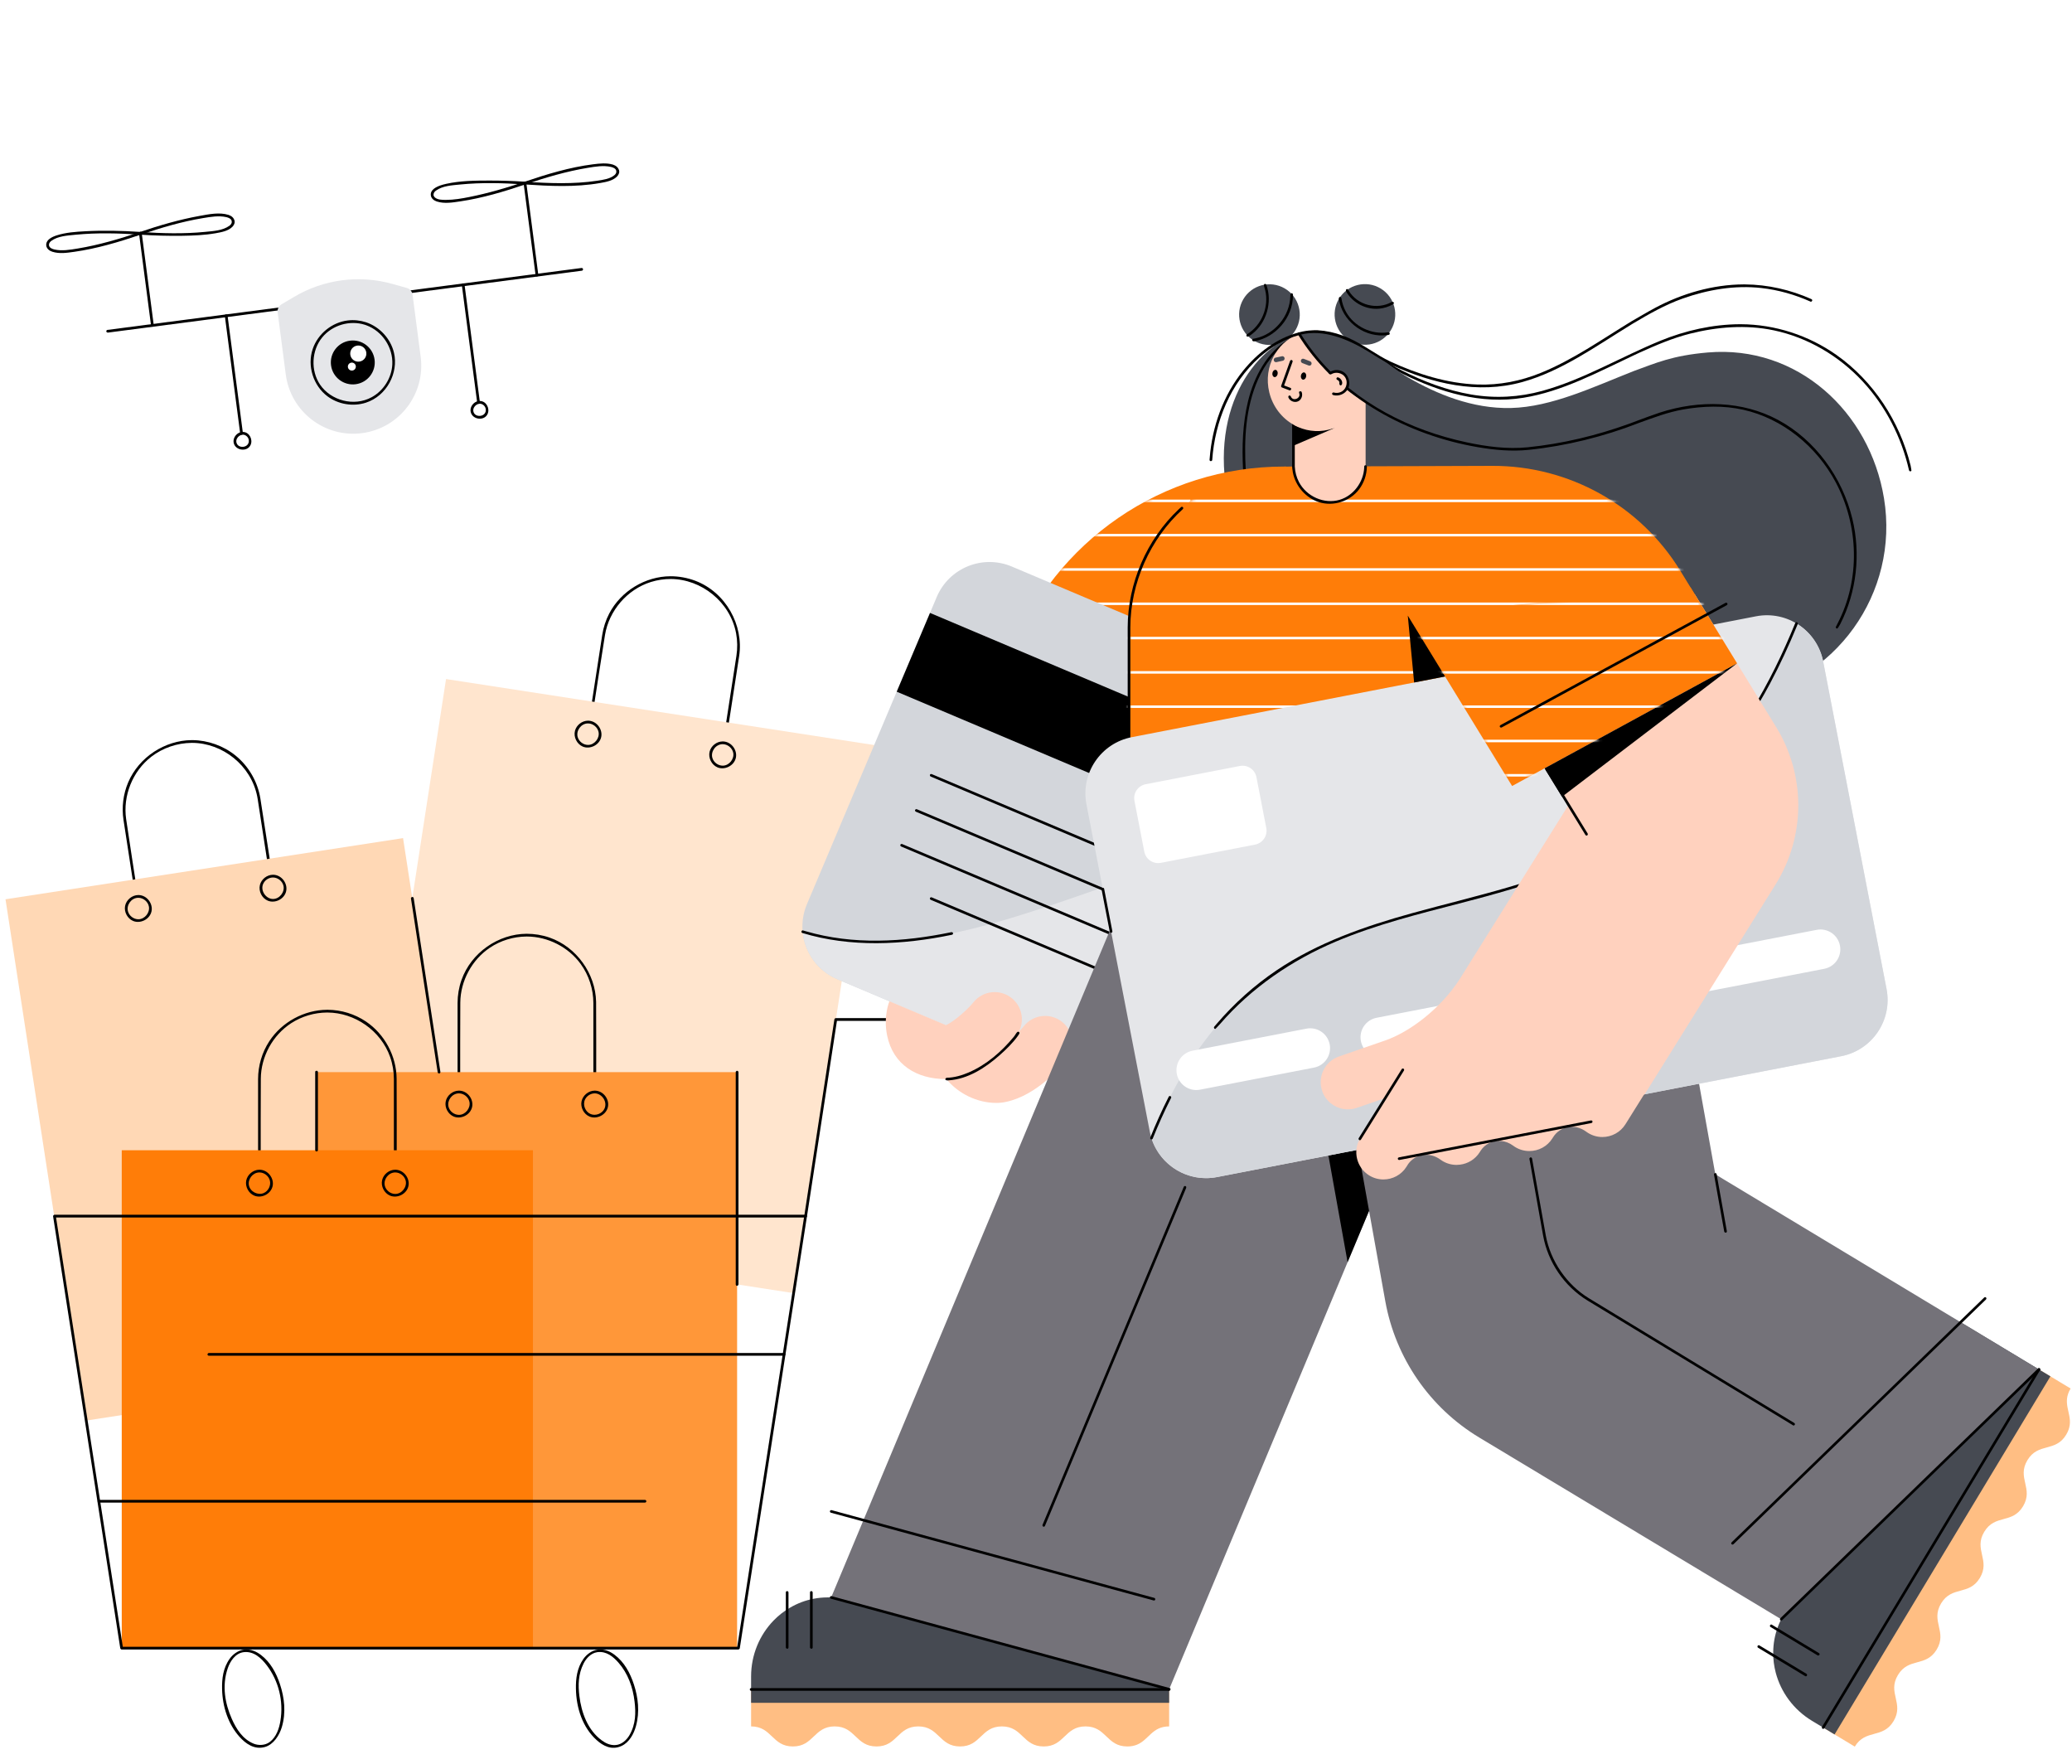 <svg width="612" height="521" viewBox="0 0 612 521" fill="none" xmlns="http://www.w3.org/2000/svg" xmlns:xlink="http://www.w3.org/1999/xlink">
<path fill-rule="evenodd" clip-rule="evenodd" d="M198.036 170.175C190.617 170.198 183.395 174.546 179.938 181.199C178.911 183.176 178.218 185.322 177.876 187.521L170.511 235.302L170.585 235.603L170.849 235.763L210.493 241.873C210.493 241.873 210.762 242.061 210.954 241.535C213.412 225.587 215.893 209.642 218.329 193.69C219.677 184.646 214.416 174.928 205.346 171.5C203.014 170.619 200.485 170.173 198.036 170.175ZM198.16 170.984C207.15 171.035 215.668 177.729 217.416 187.009C217.827 189.188 217.855 191.437 217.52 193.632L210.216 241.013L171.372 235.026C173.813 219.19 176.176 203.342 178.695 187.519C179.862 180.357 185.244 174.056 192.262 171.868C194.169 171.274 196.169 170.977 198.16 170.984Z" fill="black"/>
<path fill-rule="evenodd" clip-rule="evenodd" d="M56.641 218.57C48.729 218.615 41.032 223.587 37.864 231.037C36.388 234.51 35.907 238.404 36.478 242.144L43.827 289.928L43.987 290.192L44.288 290.266L83.933 284.168C83.933 284.168 84.247 284.265 84.272 283.707C81.816 267.736 79.423 251.755 76.902 235.794C76.106 230.87 73.455 226.274 69.579 223.134C65.999 220.235 61.404 218.603 56.833 218.57C56.77 218.57 56.705 218.57 56.641 218.57ZM56.767 219.379C65.744 219.413 74.138 226.015 75.969 235.174C76.027 235.464 76.078 235.755 76.124 236.047L83.411 283.43L44.565 289.405C42.129 273.568 39.62 257.743 37.259 241.896C36.262 235.04 39.117 227.769 44.722 223.45C48.091 220.853 52.349 219.419 56.583 219.38C56.644 219.379 56.706 219.379 56.767 219.379Z" fill="black"/>
<rect x="131.747" y="200.532" width="129.116" height="163.59" transform="rotate(8.763 131.747 200.532)" fill="#FFE5CE"/>
<path fill-rule="evenodd" clip-rule="evenodd" d="M246.714 300.696C246.501 300.821 246.486 300.924 246.455 301.014L237.547 359.116C237.554 359.273 237.554 359.275 237.621 359.417L237.737 359.524C237.884 359.577 237.887 359.577 238.043 359.571L238.293 359.387L238.346 359.239L247.201 301.48H272.183L272.469 301.362L272.587 301.075L272.469 300.789L272.183 300.671H246.855C246.808 300.679 246.761 300.688 246.714 300.696Z" fill="black"/>
<mask id="mask0" mask-type="alpha" maskUnits="userSpaceOnUse" x="111" y="258" width="86" height="119">
<rect width="85.267" height="118.451" transform="matrix(-1 0 0 1 196.829 258.487)" fill="white"/>
</mask>
<g mask="url(#mask0)">
<rect width="85.267" height="118.451" transform="matrix(-1 0 0 1 196.829 258.487)" fill="url(#pattern0)"/>
<mask id="mask1" mask-type="alpha" maskUnits="userSpaceOnUse" x="111" y="258" width="86" height="119">
<rect width="85.267" height="118.451" transform="matrix(-1 0 0 1 196.829 258.487)" fill="url(#pattern1)"/>
</mask>
<g mask="url(#mask1)">
<rect width="85.267" height="118.451" transform="matrix(-1 0 0 1 196.829 258.487)" fill="black"/>
</g>
</g>
<path fill-rule="evenodd" clip-rule="evenodd" d="M176.586 487.145C174.942 487.357 173.34 488.474 172.347 489.866C170.416 492.574 170.057 495.764 170.107 498.677C170.207 504.517 172.13 510.175 176.225 513.87C178.063 515.529 180.623 516.976 183.585 515.603C185.873 514.542 187.199 512.06 187.825 509.806C189.013 505.53 188.476 501.278 187.242 497.473C186.129 494.048 184.368 490.794 181.495 488.664C180.205 487.707 178.635 486.961 176.758 487.125C176.701 487.131 176.643 487.138 176.586 487.145ZM176.54 487.895C179.113 487.607 181.088 489.191 182.681 491.006C185.449 494.16 186.942 498.256 187.437 502.548C187.802 505.714 187.835 509.139 185.913 512.435C185.084 513.859 183.632 515.194 181.86 515.34C180.227 515.475 178.865 514.781 177.749 513.965C173.617 510.947 171.714 505.789 171.115 500.759C170.749 497.696 170.775 494.414 172.368 491.264C173.159 489.7 174.549 488.194 176.401 487.913C176.447 487.906 176.494 487.9 176.54 487.895Z" fill="black"/>
<path fill-rule="evenodd" clip-rule="evenodd" d="M72.071 487.146C70.446 487.355 68.859 488.449 67.87 489.815C65.873 492.572 65.531 495.809 65.594 498.763C65.707 504.109 67.449 509.22 70.714 512.869C72.541 514.912 75.115 516.804 78.255 515.91C80.808 515.184 82.54 512.44 83.252 510.02C84.533 505.665 83.993 501.324 82.7 497.388C81.599 494.039 79.866 490.857 77.087 488.744C75.755 487.73 74.058 486.946 72.187 487.132C72.149 487.136 72.11 487.14 72.071 487.146ZM72.024 487.902C74.995 487.57 77.21 489.692 78.847 491.852C82.241 496.331 83.8 502.288 82.826 508.192C82.455 510.439 81.643 512.929 79.714 514.409C78.308 515.487 76.345 515.505 74.941 514.936C71.684 513.616 69.795 510.599 68.464 507.597C66.474 503.106 65.505 497.843 67.258 492.698C67.977 490.59 69.477 488.256 71.931 487.914C71.962 487.91 71.993 487.905 72.024 487.902Z" fill="black"/>
<rect x="142.733" y="401.476" width="118.806" height="155.778" transform="rotate(171.256 142.733 401.476)" fill="#FFD8B5"/>
<path fill-rule="evenodd" clip-rule="evenodd" d="M155.544 275.757C147.209 275.798 139.166 281.306 136.307 289.418C135.54 291.594 135.155 293.898 135.15 296.217V344.562L135.268 344.848C135.399 344.935 135.401 344.936 135.554 344.966H175.666L175.952 344.848L176.07 344.562C176.07 328.403 176.149 312.244 176.07 296.086C176.07 295.998 176.068 295.909 176.066 295.821C175.896 287.588 170.322 279.646 162.291 276.873C160.127 276.126 157.826 275.753 155.544 275.757ZM155.674 276.566C161.827 276.596 167.867 279.667 171.498 284.65C173.923 287.976 175.257 292.068 175.262 296.218V344.158H135.959C135.959 328.135 135.881 312.113 135.959 296.091C136.005 289.694 139.377 283.441 144.672 279.889C147.844 277.761 151.624 276.597 155.483 276.567C155.546 276.566 155.61 276.566 155.674 276.566Z" fill="black"/>
<path fill-rule="evenodd" clip-rule="evenodd" d="M93.505 316.619V486.714H217.651H217.716V316.619H93.505Z" fill="#FF9739"/>
<mask id="mask2" mask-type="alpha" maskUnits="userSpaceOnUse" x="96" y="408" width="122" height="79">
<rect width="121.358" height="78.425" transform="matrix(-1 0 0 1 217.782 408.325)" fill="white"/>
</mask>
<g mask="url(#mask2)">
<rect width="121.358" height="78.425" transform="matrix(-1 0 0 1 217.782 408.325)" fill="url(#pattern2)"/>
<mask id="mask3" mask-type="alpha" maskUnits="userSpaceOnUse" x="96" y="408" width="122" height="79">
<rect width="121.358" height="78.425" transform="matrix(-1 0 0 1 217.782 408.325)" fill="url(#pattern3)"/>
</mask>
<g mask="url(#mask3)">
<rect width="121.358" height="78.425" transform="matrix(-1 0 0 1 217.782 408.325)" fill="black"/>
</g>
</g>
<path fill-rule="evenodd" clip-rule="evenodd" d="M96.622 298.203C89.874 298.236 83.257 301.814 79.552 307.48C77.394 310.78 76.233 314.698 76.228 318.663V367.008L76.346 367.294C76.477 367.381 76.479 367.381 76.632 367.412H116.744C116.898 367.381 116.899 367.381 117.03 367.294L117.148 367.008C117.148 350.849 117.227 334.69 117.148 318.531C117.099 311.885 113.611 305.376 108.077 301.663C104.77 299.444 100.829 298.235 96.821 298.204C96.754 298.203 96.688 298.203 96.622 298.203ZM96.752 299.012C104.785 299.051 112.487 304.355 115.229 312.133C115.967 314.227 116.334 316.449 116.34 318.664V366.604H77.037C77.037 350.581 76.959 334.559 77.037 318.536C77.084 312.045 80.534 305.695 86.046 302.139C89.158 300.132 92.843 299.041 96.561 299.012C96.624 299.012 96.688 299.012 96.752 299.012Z" fill="black"/>
<rect x="35.961" y="339.685" width="121.451" height="147.029" fill="#FF7D08"/>
<path fill-rule="evenodd" clip-rule="evenodd" d="M15.914 358.773L15.694 359.029L15.683 359.202L35.527 486.78C35.59 486.961 35.716 487.084 35.927 487.122H218.102C218.29 487.088 218.432 486.982 218.502 486.78L238.346 359.202L238.254 358.877L237.947 358.736H16.083C16.026 358.748 15.97 358.761 15.914 358.773ZM237.474 359.544L217.756 486.313H36.273L16.555 359.544C90.195 359.544 163.834 359.544 237.474 359.544Z" fill="black"/>
<path fill-rule="evenodd" clip-rule="evenodd" d="M61.534 399.59L61.315 399.809C61.285 399.963 61.285 399.964 61.315 400.118L61.403 400.25C61.534 400.336 61.535 400.337 61.689 400.368H231.597C231.75 400.337 231.752 400.336 231.883 400.25L231.97 400.118C232.001 399.964 232.001 399.963 231.97 399.809L231.883 399.677C231.752 399.591 231.75 399.59 231.597 399.559H61.689C61.637 399.57 61.585 399.579 61.534 399.59Z" fill="black"/>
<path fill-rule="evenodd" clip-rule="evenodd" d="M29.071 442.967L28.852 443.186V443.495L29.071 443.714L29.226 443.745H190.5C190.653 443.714 190.655 443.713 190.786 443.627L190.873 443.495C190.904 443.341 190.904 443.34 190.873 443.186L190.786 443.054C190.655 442.968 190.653 442.967 190.5 442.936H29.226C29.174 442.947 29.122 442.956 29.071 442.967Z" fill="black"/>
<path fill-rule="evenodd" clip-rule="evenodd" d="M121.576 264.938L121.393 265.188L121.386 265.346L129.281 316.68C129.335 316.828 129.336 316.829 129.441 316.945L129.742 317.019L129.89 316.965C130.006 316.859 130.007 316.857 130.074 316.715L130.08 316.557L122.186 265.223L122.132 265.075C122.026 264.959 122.024 264.958 121.882 264.891C121.882 264.891 121.741 264.879 121.576 264.938Z" fill="black"/>
<path fill-rule="evenodd" clip-rule="evenodd" d="M93.414 316.225C93.145 316.307 93.118 316.358 93.099 316.619V339.684C93.131 340.114 93.871 340.174 93.908 339.684V316.619C93.895 316.444 93.871 316.439 93.837 316.391C93.757 316.272 93.683 316.184 93.414 316.225Z" fill="black"/>
<path fill-rule="evenodd" clip-rule="evenodd" d="M217.561 316.245L217.342 316.464L217.311 316.618V379.305C217.341 379.459 217.342 379.461 217.43 379.591C217.43 379.591 217.536 379.902 218.001 379.591L218.119 379.305V316.618L218.001 316.333L217.715 316.214C217.664 316.224 217.612 316.235 217.561 316.245Z" fill="black"/>
<mask id="mask4" mask-type="alpha" maskUnits="userSpaceOnUse" x="35" y="408" width="83" height="79">
<rect width="81.932" height="78.425" transform="matrix(-1 0 0 1 117.891 408.325)" fill="white"/>
</mask>
<g mask="url(#mask4)">
<rect width="81.932" height="78.425" transform="matrix(-1 0 0 1 117.891 408.325)" fill="url(#pattern4)"/>
<mask id="mask5" mask-type="alpha" maskUnits="userSpaceOnUse" x="35" y="408" width="83" height="79">
<rect width="81.932" height="78.425" transform="matrix(-1 0 0 1 117.891 408.325)" fill="url(#pattern5)"/>
</mask>
<g mask="url(#mask5)">
<rect width="81.932" height="78.425" transform="matrix(-1 0 0 1 117.891 408.325)" fill="black"/>
</g>
</g>
<path fill-rule="evenodd" clip-rule="evenodd" d="M213.432 218.955C211.691 218.972 210.039 220.236 209.601 221.943C209.132 223.771 210.164 225.869 211.908 226.607C214.038 227.508 216.834 226.15 217.349 223.788C217.843 221.529 216.043 219.024 213.561 218.957C213.518 218.955 213.475 218.955 213.432 218.955ZM213.479 219.764C214.924 219.777 216.276 220.872 216.568 222.298C216.94 224.113 215.393 226.087 213.5 226.112C212.108 226.128 210.764 225.135 210.394 223.769C209.901 221.947 211.329 219.836 213.356 219.765C213.397 219.764 213.438 219.764 213.479 219.764Z" fill="black"/>
<path fill-rule="evenodd" clip-rule="evenodd" d="M173.659 212.828C171.918 212.845 170.267 214.11 169.827 215.816C169.361 217.628 170.369 219.707 172.09 220.461C174.204 221.386 177.019 220.068 177.565 217.71C178.09 215.443 176.288 212.903 173.787 212.83C173.744 212.828 173.702 212.828 173.659 212.828ZM173.706 213.637C175.148 213.651 176.502 214.745 176.794 216.171C177.166 217.984 175.618 219.961 173.726 219.985C172.32 220.003 170.967 218.985 170.611 217.603C170.144 215.794 171.555 213.706 173.582 213.639C173.623 213.638 173.664 213.637 173.706 213.637Z" fill="black"/>
<path fill-rule="evenodd" clip-rule="evenodd" d="M80.609 258.326C78.853 258.343 77.189 259.627 76.766 261.361C76.321 263.181 77.354 265.243 79.085 265.977C81.201 266.874 83.974 265.554 84.515 263.206C85.039 260.935 83.228 258.395 80.737 258.327C80.694 258.326 80.652 258.325 80.609 258.326ZM80.655 259.135C82.073 259.149 83.406 260.199 83.727 261.592C84.15 263.425 82.591 265.468 80.655 265.481C78.569 265.496 76.797 263.017 77.757 260.968C78.258 259.9 79.375 259.163 80.574 259.135C80.6 259.135 80.628 259.135 80.655 259.135Z" fill="black"/>
<path fill-rule="evenodd" clip-rule="evenodd" d="M40.833 264.319C39.006 264.336 37.293 265.74 36.947 267.547C36.607 269.321 37.638 271.262 39.308 271.969C41.433 272.869 44.234 271.513 44.75 269.151C45.241 266.897 43.452 264.387 40.96 264.319C40.918 264.319 40.876 264.318 40.833 264.319ZM40.879 265.127C42.334 265.141 43.699 266.255 43.975 267.7C44.322 269.508 42.776 271.45 40.899 271.473C39.493 271.491 38.141 270.475 37.784 269.093C37.317 267.281 38.729 265.2 40.755 265.128C40.796 265.127 40.837 265.126 40.879 265.127Z" fill="black"/>
<path fill-rule="evenodd" clip-rule="evenodd" d="M116.718 345.431C114.946 345.448 113.268 346.763 112.864 348.514C112.447 350.324 113.483 352.358 115.195 353.082C117.304 353.975 120.081 352.665 120.624 350.312C121.154 348.013 119.29 345.455 116.77 345.431C116.744 345.43 116.744 345.43 116.718 345.431ZM116.764 346.239C118.175 346.252 119.514 347.296 119.836 348.696C120.261 350.537 118.692 352.574 116.764 352.587C115.341 352.596 113.977 351.539 113.652 350.13C113.235 348.318 114.676 346.282 116.683 346.239C116.709 346.239 116.737 346.239 116.764 346.239Z" fill="black"/>
<path fill-rule="evenodd" clip-rule="evenodd" d="M76.606 345.431C74.782 345.448 73.068 346.855 72.722 348.66C72.382 350.43 73.415 352.376 75.083 353.082C77.178 353.968 79.933 352.685 80.501 350.359C81.063 348.059 79.213 345.455 76.658 345.431C76.632 345.43 76.632 345.43 76.606 345.431ZM76.653 346.239C78.055 346.252 79.38 347.285 79.716 348.658C80.066 350.092 79.265 351.725 77.903 352.322C76.191 353.072 73.915 351.965 73.523 350.052C73.158 348.268 74.58 346.309 76.531 346.241C76.571 346.239 76.612 346.239 76.653 346.239Z" fill="black"/>
<path fill-rule="evenodd" clip-rule="evenodd" d="M175.641 322.079C173.849 322.096 172.161 323.444 171.775 325.211C171.384 327.003 172.417 329.012 174.117 329.73C176.247 330.63 179.042 329.274 179.557 326.911C180.05 324.653 178.25 322.147 175.769 322.08C175.726 322.079 175.683 322.078 175.641 322.079ZM175.687 322.887C177.803 322.908 179.55 325.442 178.492 327.505C177.777 328.902 175.926 329.597 174.468 329C172.88 328.351 172.033 326.285 172.805 324.686C173.324 323.613 174.476 322.885 175.687 322.887Z" fill="black"/>
<path fill-rule="evenodd" clip-rule="evenodd" d="M135.529 322.079C133.689 322.097 131.961 323.527 131.634 325.357C131.319 327.12 132.354 329.032 134.004 329.73C136.134 330.631 138.932 329.274 139.445 326.911C139.936 324.65 138.147 322.147 135.657 322.08C135.614 322.079 135.571 322.078 135.529 322.079ZM135.575 322.887C137.004 322.901 138.347 323.967 138.655 325.382C139.051 327.21 137.495 329.211 135.595 329.234C134.177 329.252 132.813 328.22 132.47 326.816C132.03 325.009 133.451 322.959 135.451 322.888C135.492 322.887 135.534 322.887 135.575 322.887Z" fill="black"/>
<path fill-rule="evenodd" clip-rule="evenodd" d="M382.697 97.408C380.213 101.685 374.732 103.139 370.455 100.656C366.176 98.173 364.722 92.691 367.207 88.414C369.691 84.136 375.171 82.681 379.449 85.166C383.726 87.649 385.181 93.13 382.697 97.408Z" fill="#464A52"/>
<path fill-rule="evenodd" clip-rule="evenodd" d="M381.487 86.596C381.132 86.641 381.128 87.127 381.117 87.51C380.946 93.291 376.583 98.684 370.78 99.93C370.429 100.005 370.142 100.054 370.142 100.054C369.882 100.147 369.878 100.266 369.864 100.381C369.83 100.655 370.103 100.852 370.456 100.79C376.704 99.663 381.857 93.938 381.903 87.218C381.905 86.978 381.896 86.593 381.487 86.596Z" fill="black"/>
<path fill-rule="evenodd" clip-rule="evenodd" d="M373.613 83.829C373.033 83.929 373.52 84.939 373.71 85.745C374.854 90.581 372.706 96.018 368.326 98.72C368.326 98.72 368.04 99.003 368.198 99.257C368.454 99.673 369.211 99.11 369.848 98.618C374.076 95.357 375.862 89.237 374.064 84.197C374.064 84.197 373.977 83.811 373.613 83.829Z" fill="black"/>
<path fill-rule="evenodd" clip-rule="evenodd" d="M513.878 95.747C505.86 95.785 497.773 97.614 490.43 100.625C478.593 105.48 467.691 112.087 455.546 115.435C448.781 117.3 441.679 117.727 434.552 116.508C427.368 115.278 420.448 112.67 413.96 109.363C409.286 106.981 405.225 103.528 400.44 101.463L400.228 101.404L399.95 101.515L399.865 101.641C399.833 101.788 399.833 101.791 399.861 101.939C399.861 101.939 400.191 102.202 400.674 102.42C405.499 104.617 409.653 108.125 414.401 110.455C425.389 115.846 437.351 119.478 449.932 117.469C461.406 115.636 471.955 109.909 482.614 104.907C482.994 104.728 483.376 104.549 483.758 104.371C483.793 104.355 484.286 104.127 484.324 104.11C489.151 101.936 494.032 99.834 499.151 98.543C507.215 96.51 515.742 95.833 523.909 97.549C533.918 99.652 543.145 105.086 550.139 112.605C556.963 119.941 561.669 129.199 563.863 138.903L564.035 139.148L564.33 139.199L564.574 139.026C564.574 139.026 564.504 138.186 564.328 137.475C561.102 124.436 553.368 112.544 542.441 104.835C534.218 99.035 524.28 95.795 514.196 95.747C514.09 95.747 513.984 95.747 513.878 95.747Z" fill="black"/>
<path fill-rule="evenodd" clip-rule="evenodd" d="M389.255 97.617C375.824 97.617 359.497 113.763 361.663 140.098H389.255L389.255 97.617Z" fill="#464A52"/>
<path fill-rule="evenodd" clip-rule="evenodd" d="M381.131 99.906C380.847 99.97 380.85 100.03 380.739 100.095C374.207 103.892 370.337 111.452 368.635 118.453C367.04 125.02 366.797 131.938 367.159 138.662C367.22 139.802 367.94 139.377 367.958 138.952C367.443 129.83 367.838 120.56 371.589 112.066C373.58 107.558 376.652 103.417 380.979 100.859C381.176 100.743 381.434 100.589 381.434 100.589C381.585 100.43 381.562 100.396 381.568 100.323C381.584 100.098 381.408 99.9 381.131 99.906Z" fill="black"/>
<path fill-rule="evenodd" clip-rule="evenodd" d="M379.908 137.781H379.202C343.497 137.781 311.472 159.75 298.619 193.06L287.673 221.425L385.757 227.931L379.908 137.781Z" fill="#FF7D08"/>
<mask id="mask6" mask-type="alpha" maskUnits="userSpaceOnUse" x="287" y="137" width="99" height="91">
<path fill-rule="evenodd" clip-rule="evenodd" d="M379.908 137.782L385.757 227.931L287.673 221.426L298.619 193.06C311.472 159.749 343.496 137.782 379.202 137.782H379.908Z" fill="white"/>
</mask>
<g mask="url(#mask6)">
<rect width="46.474" height="0.741" transform="matrix(-1 0 0 1 351.612 147.542)" fill="white"/>
<rect width="46.474" height="0.741" transform="matrix(-1 0 0 1 351.612 157.671)" fill="white"/>
<rect width="46.474" height="0.741" transform="matrix(-1 0 0 1 351.612 167.801)" fill="white"/>
<rect width="46.474" height="0.741" transform="matrix(-1 0 0 1 351.612 177.933)" fill="white"/>
</g>
<path fill-rule="evenodd" clip-rule="evenodd" d="M247.348 289.195L420.322 362.3C428.935 365.94 438.869 361.908 442.509 353.296L480.839 262.599C484.48 253.987 480.449 244.054 471.836 240.413L298.861 167.309C290.248 163.668 280.314 167.7 276.674 176.313L238.344 267.009C234.703 275.622 238.735 285.555 247.348 289.195Z" fill="#D3D6DB"/>
<rect x="274.691" y="181.007" width="221.65" height="25.251" transform="rotate(22.91 274.691 181.007)" fill="black"/>
<path fill-rule="evenodd" clip-rule="evenodd" d="M237.079 275.143C237.63 281.16 241.396 286.678 247.351 289.196L420.324 362.303C428.934 365.938 438.87 361.912 442.505 353.293L480.838 262.598C483.395 256.558 482.17 249.876 478.244 245.161C368.228 218.432 299.11 294.088 237.079 275.143Z" fill="#E5E6E9"/>
<path fill-rule="evenodd" clip-rule="evenodd" d="M274.885 228.593C274.759 228.677 274.758 228.678 274.672 228.804L274.67 229.102L274.88 229.316L337.206 255.656L337.506 255.659C337.592 255.602 337.697 255.553 337.749 255.299L337.636 255.022L337.511 254.936L275.184 228.596C275.184 228.596 275.051 228.562 274.885 228.593Z" fill="black"/>
<path fill-rule="evenodd" clip-rule="evenodd" d="M270.498 238.971L270.286 239.182C270.254 239.33 270.255 239.331 270.283 239.481L270.493 239.694L332.426 265.868C332.574 265.898 332.577 265.899 332.725 265.871C332.725 265.871 333.113 265.624 332.857 265.234L332.73 265.148L270.797 238.974C270.797 238.974 270.664 238.94 270.498 238.971Z" fill="black"/>
<path fill-rule="evenodd" clip-rule="evenodd" d="M266.154 249.251C265.937 249.393 265.931 249.509 265.91 249.61L266.023 249.887L266.149 249.973L327.784 276.022L328.084 276.024L328.211 275.94C328.296 275.815 328.297 275.813 328.327 275.664L328.214 275.388L328.088 275.302L266.453 249.253C266.453 249.253 266.32 249.219 266.154 249.251Z" fill="black"/>
<path fill-rule="evenodd" clip-rule="evenodd" d="M274.885 264.997C274.715 265.109 274.624 265.269 274.67 265.505L274.88 265.719L323.281 286.175C323.43 286.205 323.431 286.205 323.58 286.177L323.708 286.093C323.793 285.968 323.794 285.966 323.824 285.818L323.711 285.541L323.585 285.455L275.184 264.999C275.184 264.999 275.051 264.965 274.885 264.997Z" fill="black"/>
<path fill-rule="evenodd" clip-rule="evenodd" d="M262.705 295.687L279.423 302.744V302.749L279.426 302.75C281.975 301.563 285.899 297.998 287.521 295.994C290.292 292.541 295.329 291.975 298.795 294.73C301.844 297.154 302.659 301.343 300.949 304.676C301.518 304.086 302.02 303.523 302.417 303.035C305.179 299.576 310.223 299.009 313.691 301.764C317.166 304.535 317.74 309.587 314.977 313.062C313.607 314.784 306.305 323.472 297.15 325.4C296.162 325.615 295.206 325.707 294.287 325.707C288.617 325.707 283.037 322.961 279.534 318.665C279.487 318.666 279.439 318.673 279.392 318.673C270.681 318.673 263.794 314.384 262.033 305.828C260.836 300.018 262.705 295.687 262.705 295.687Z" fill="#FFD1BE"/>
<path fill-rule="evenodd" clip-rule="evenodd" d="M345.327 498.917V509.832C340.302 509.832 339.374 513.75 335.87 515.211C335.066 515.547 334.129 515.754 332.971 515.754C326.797 515.754 326.797 509.832 320.623 509.832C314.45 509.832 314.45 515.754 308.276 515.754C302.093 515.754 302.093 509.832 295.92 509.832C289.746 509.832 289.746 515.754 283.573 515.754C277.4 515.754 277.4 509.832 271.235 509.832C265.062 509.832 265.062 515.754 258.888 515.754C252.715 515.754 252.715 509.832 246.541 509.832C240.367 509.832 240.367 515.754 234.194 515.754C228.02 515.754 228.02 509.832 221.847 509.832V498.917H345.327Z" fill="#FFBE83"/>
<path fill-rule="evenodd" clip-rule="evenodd" d="M345.327 471.737V502.865H221.847V495.097C221.847 488.652 224.383 482.81 228.479 478.576C229.906 477.105 231.533 475.822 233.304 474.796C235.486 473.503 237.888 472.585 240.444 472.111C241.707 471.875 243.009 471.747 244.339 471.737H345.327Z" fill="#464A52"/>
<path fill-rule="evenodd" clip-rule="evenodd" d="M239.571 469.881C239.311 469.948 239.266 470.058 239.253 470.264V486.518C239.279 486.929 239.997 487.104 240.035 486.518V470.264C240.02 470.031 239.828 469.849 239.571 469.881Z" fill="black"/>
<path fill-rule="evenodd" clip-rule="evenodd" d="M232.429 469.881C232.17 469.948 232.125 470.058 232.111 470.264V486.518C232.137 486.924 232.856 487.104 232.893 486.518V470.264C232.879 470.031 232.686 469.849 232.429 469.881Z" fill="black"/>
<path fill-rule="evenodd" clip-rule="evenodd" d="M221.698 498.556C221.572 498.64 221.57 498.642 221.486 498.768V499.066L221.57 499.193C221.697 499.277 221.699 499.278 221.847 499.308H345.327C345.527 499.268 345.671 499.153 345.718 498.917C345.718 498.917 345.857 498.632 345.327 498.526H221.847C221.797 498.536 221.747 498.546 221.698 498.556Z" fill="black"/>
<path fill-rule="evenodd" clip-rule="evenodd" d="M602.241 404.413L611.59 410.049C608.996 414.353 611.872 417.17 611.314 420.924C611.187 421.786 610.88 422.696 610.282 423.688C607.094 428.975 602.023 425.918 598.836 431.206C595.649 436.494 600.721 439.55 597.534 444.837C594.341 450.133 589.27 447.075 586.082 452.363C582.896 457.651 587.967 460.707 584.78 465.994C581.593 471.282 576.522 468.225 573.34 473.504C570.152 478.791 575.223 481.848 572.036 487.135C568.85 492.422 563.778 489.365 560.591 494.652C557.404 499.94 562.476 502.997 559.288 508.284C556.101 513.571 551.03 510.515 547.842 515.801L538.494 510.166L602.241 404.413Z" fill="#FFBE83"/>
<path fill-rule="evenodd" clip-rule="evenodd" d="M578.963 390.381L605.622 406.451L541.875 512.205L535.222 508.195C529.703 504.867 526.009 499.679 524.498 493.985C523.974 492.004 523.716 489.948 523.751 487.902C523.77 485.365 524.224 482.834 525.138 480.401C525.587 479.196 526.149 478.015 526.828 476.871L578.963 390.381Z" fill="#464A52"/>
<path fill-rule="evenodd" clip-rule="evenodd" d="M523.083 479.747C522.77 479.815 522.644 480.264 522.942 480.468L536.861 488.858C537.225 489.049 537.732 488.51 537.264 488.189L523.345 479.799C523.283 479.766 523.267 479.729 523.083 479.747Z" fill="black"/>
<path fill-rule="evenodd" clip-rule="evenodd" d="M519.396 485.863C519.078 485.933 518.964 486.385 519.255 486.584L533.174 494.974C533.418 495.103 533.508 495.025 533.603 494.958C533.81 494.81 533.809 494.464 533.578 494.305L519.658 485.915C519.51 485.837 519.565 485.847 519.396 485.863Z" fill="black"/>
<path fill-rule="evenodd" clip-rule="evenodd" d="M602.146 404.035L601.906 404.212L538.159 509.965L538.115 510.26L538.292 510.501L538.435 510.553C538.586 510.546 538.589 510.545 538.726 510.481L538.828 510.369L602.575 404.615L602.627 404.472C602.62 404.321 602.619 404.319 602.555 404.182L602.299 404.027C602.249 404.03 602.198 404.033 602.146 404.035Z" fill="black"/>
<path fill-rule="evenodd" clip-rule="evenodd" d="M345.325 498.873L434.88 284.579L340.245 245.029L245.502 471.737L345.325 498.873Z" fill="#747279"/>
<path fill-rule="evenodd" clip-rule="evenodd" d="M526.108 478.187L602.241 404.413L506.651 346.793L490.305 255.742L389.351 273.865L409.163 384.227C412.178 401.02 422.285 415.7 436.897 424.507L526.108 478.187Z" fill="#747279"/>
<path fill-rule="evenodd" clip-rule="evenodd" d="M400.432 335.593L404.377 357.568L398.036 372.741L391.581 336.861L400.432 335.593Z" fill="black"/>
<path fill-rule="evenodd" clip-rule="evenodd" d="M504.458 104.089C493.854 104.994 489.041 107.238 482.6 109.559C470.75 114.215 458.315 120.197 446.298 120.488C434.822 120.765 424.285 116.304 415.987 111.524C409.685 107.893 401.579 99.611 391.697 97.978C384.07 96.718 405.773 172.909 405.773 172.909L491.957 207.043L492.192 205.101C499.111 206.994 506.534 207.477 514.076 206.236C542.098 201.626 561.079 175.173 556.469 147.151C552.251 121.502 530.848 101.836 504.458 104.089Z" fill="#464A52"/>
<mask id="mask7" mask-type="alpha" maskUnits="userSpaceOnUse" x="452" y="134" width="103" height="73">
<rect width="101.956" height="72.914" transform="matrix(-1 0 0 1 554.816 134.035)" fill="white"/>
</mask>
<g mask="url(#mask7)">
<rect width="101.956" height="72.914" transform="matrix(-1 0 0 1 554.816 134.035)" fill="url(#pattern6)"/>
<mask id="mask8" mask-type="alpha" maskUnits="userSpaceOnUse" x="452" y="134" width="103" height="73">
<rect width="101.956" height="72.914" transform="matrix(-1 0 0 1 554.816 134.035)" fill="url(#pattern7)"/>
</mask>
<g mask="url(#mask8)">
<rect width="101.956" height="72.914" transform="matrix(-1 0 0 1 554.816 134.035)" fill="black"/>
</g>
</g>
<path fill-rule="evenodd" clip-rule="evenodd" d="M380.971 137.781L440.785 137.578C463.426 137.501 484.469 149.236 496.302 168.538L513.136 195.996L490.13 208.49V254.211H333.472V185.28C333.472 159.047 354.738 137.781 380.971 137.781Z" fill="#FF7D08"/>
<mask id="mask9" mask-type="alpha" maskUnits="userSpaceOnUse" x="333" y="137" width="181" height="118">
<path fill-rule="evenodd" clip-rule="evenodd" d="M496.302 168.538L513.136 195.996L490.13 208.491V254.211H333.472V185.28C333.472 159.048 354.738 137.782 380.971 137.782L440.784 137.577C440.858 137.577 440.932 137.577 441.006 137.577C463.563 137.577 484.507 149.298 496.302 168.538Z" fill="white"/>
</mask>
<g mask="url(#mask9)">
<rect width="182.919" height="0.741" transform="matrix(-1 0 0 1 513.073 147.542)" fill="white"/>
<rect width="182.919" height="0.741" transform="matrix(-1 0 0 1 513.073 157.672)" fill="white"/>
<rect width="182.919" height="0.741" transform="matrix(-1 0 0 1 513.073 167.801)" fill="white"/>
<rect width="182.919" height="0.741" transform="matrix(-1 0 0 1 513.073 177.932)" fill="white"/>
<rect width="182.919" height="0.741" transform="matrix(-1 0 0 1 513.073 188.062)" fill="white"/>
<rect width="182.919" height="0.741" transform="matrix(-1 0 0 1 513.073 198.193)" fill="white"/>
<rect width="182.919" height="0.741" transform="matrix(-1 0 0 1 513.073 208.324)" fill="white"/>
<rect width="182.919" height="0.741" transform="matrix(-1 0 0 1 513.073 218.454)" fill="white"/>
<rect width="182.919" height="0.741" transform="matrix(-1 0 0 1 513.073 228.585)" fill="white"/>
</g>
<mask id="mask10" mask-type="alpha" maskUnits="userSpaceOnUse" x="333" y="160" width="55" height="86">
<rect width="54.3" height="85.891" transform="matrix(-1 0 0 1 387.747 160.064)" fill="white"/>
</mask>
<path fill-rule="evenodd" clip-rule="evenodd" d="M348.988 149.675C348.945 149.701 348.898 149.723 348.857 149.754C348.852 149.758 348.636 149.955 348.631 149.959C348.481 150.097 348.331 150.236 348.182 150.376C338.668 159.317 333.106 172.291 333.081 185.28V254.211C333.111 254.359 333.112 254.361 333.195 254.487L333.472 254.602L333.749 254.487L333.863 254.211V185.28C333.887 172.194 339.738 159.081 349.382 150.332L349.51 150.062L349.409 149.78L349.138 149.653C349.088 149.66 349.038 149.668 348.988 149.675Z" fill="black"/>
<path fill-rule="evenodd" clip-rule="evenodd" d="M359.456 347.607L543.821 311.914C553.001 310.137 559.002 301.254 557.225 292.074L538.51 195.406C536.733 186.226 527.85 180.224 518.67 182.002L334.305 217.694C325.125 219.472 319.123 228.354 320.9 237.534L339.615 334.203C341.392 343.383 350.275 349.384 359.456 347.607Z" fill="#E5E6E9"/>
<path fill-rule="evenodd" clip-rule="evenodd" d="M340.106 336.117C342.662 344.201 350.937 349.252 359.456 347.606L543.818 311.914C553.003 310.138 559.004 301.252 557.228 292.074L538.514 195.408C537.564 190.501 534.587 186.514 530.629 184.125C480.8 306.404 382.863 229.431 340.106 336.117Z" fill="#D3D6DB"/>
<path fill-rule="evenodd" clip-rule="evenodd" d="M345.503 323.672C345.31 323.707 345.296 323.723 345.204 323.883C343.191 327.847 341.384 331.884 339.743 335.972C339.743 335.972 339.678 336.25 339.837 336.401C340.019 336.575 340.356 336.504 340.469 336.263C342.082 332.245 343.854 328.281 345.811 324.411C345.811 324.411 345.992 324.169 345.926 323.948C345.874 323.773 345.698 323.657 345.503 323.672Z" fill="black"/>
<path fill-rule="evenodd" clip-rule="evenodd" d="M530.477 183.766C530.352 183.85 530.351 183.852 530.267 183.978C522.972 201.841 513.328 219.02 499.253 232.862C491.616 240.372 482.8 246.63 473.288 251.474C455.692 260.436 435.834 264.494 417.007 269.698C403.052 273.556 389.21 278.388 377.165 286.482C370.541 290.934 364.532 296.318 359.349 302.38C359.207 302.546 359.065 302.714 358.923 302.882C358.743 303.095 358.584 303.195 358.55 303.505L358.689 303.77L358.974 303.859C358.974 303.859 359.718 303.143 360.368 302.394C369.612 291.734 381.458 283.613 394.541 278.07C406.546 272.985 419.254 269.861 431.86 266.594C451.12 261.594 470.499 255.802 487.008 244.125C502.194 233.384 514.035 218.354 522.829 201.814C525.751 196.319 528.374 190.64 530.735 184.898C530.896 184.506 531.053 184.29 530.989 183.974L530.776 183.764C530.776 183.764 530.642 183.732 530.477 183.766Z" fill="black"/>
<path fill-rule="evenodd" clip-rule="evenodd" d="M353.341 321.903C353.71 321.903 354.084 321.868 354.461 321.795L388.108 315.281C391.285 314.666 393.362 311.592 392.747 308.414C392.131 305.237 389.058 303.165 385.88 303.776L352.233 310.29C349.056 310.905 346.979 313.979 347.594 317.157C348.137 319.958 350.59 321.903 353.341 321.903Z" fill="white"/>
<path fill-rule="evenodd" clip-rule="evenodd" d="M504.055 292.725C504.424 292.725 504.799 292.69 505.175 292.618L538.822 286.103C541.999 285.488 544.076 282.414 543.461 279.236C542.846 276.06 539.774 273.984 536.594 274.597L502.948 281.112C499.77 281.726 497.694 284.801 498.308 287.978C498.851 290.779 501.305 292.725 504.055 292.725Z" fill="white"/>
<path fill-rule="evenodd" clip-rule="evenodd" d="M454.689 302.451C455.059 302.451 455.433 302.416 455.81 302.343L489.457 295.829C492.633 295.214 494.71 292.14 494.095 288.962C493.479 285.786 490.407 283.71 487.228 284.324L453.582 290.838C450.405 291.453 448.328 294.527 448.943 297.705C449.485 300.506 451.939 302.451 454.689 302.451Z" fill="white"/>
<path fill-rule="evenodd" clip-rule="evenodd" d="M407.706 312.177C408.075 312.177 408.449 312.142 408.826 312.069L442.473 305.555C445.65 304.94 447.727 301.867 447.112 298.689C446.496 295.512 443.423 293.438 440.245 294.05L406.599 300.564C403.421 301.179 401.344 304.252 401.959 307.43C402.502 310.231 404.956 312.177 407.706 312.177Z" fill="white"/>
<path fill-rule="evenodd" clip-rule="evenodd" d="M395.497 311.989L409.178 307.249C416.458 304.729 425.499 297.824 431.054 289.301L463.299 237.708L429.335 182.24L500.563 175.488L524.661 214.795C533.388 229.048 533.306 247.011 524.448 261.184L485.791 323.148L485.628 323.167L480.103 332.007C478.58 334.44 475.962 335.78 473.283 335.78C471.829 335.78 470.359 335.382 469.035 334.556C468.843 334.44 468.66 334.311 468.476 334.18C465.315 331.815 460.86 332.466 458.755 335.811L458.579 336.086C458.571 336.095 458.564 336.102 458.564 336.118L458.54 336.148C457.018 338.59 454.4 339.922 451.721 339.922C450.267 339.922 448.797 339.531 447.473 338.704C447.281 338.582 447.098 338.459 446.921 338.322C444.755 336.714 441.992 336.507 439.787 337.602C438.793 338.108 437.913 338.888 437.262 339.93L437.079 340.228C435.739 342.371 433.549 343.664 431.223 343.94C430.886 343.986 430.549 344.009 430.205 344.009C428.751 344.009 427.28 343.618 425.956 342.792C425.773 342.677 425.597 342.555 425.429 342.432C422.367 340.159 418.118 340.694 415.937 343.741L415.439 344.537C413.917 346.978 411.298 348.31 408.619 348.31C407.165 348.31 405.696 347.92 404.371 347.094C400.721 344.805 399.542 340.067 401.639 336.347C401.677 336.247 401.7 336.179 401.715 336.156L406.347 328.738L409.147 324.259L400.747 327.17C398.031 328.109 395.155 327.506 393.071 325.825C391.94 324.912 391.042 323.68 390.532 322.205C389.082 318.013 391.305 313.439 395.497 311.989Z" fill="#FFD1BE"/>
<path fill-rule="evenodd" clip-rule="evenodd" d="M414.299 315.539C414.098 315.586 414.092 315.631 414.029 315.719L401.307 336.14C401.12 336.495 401.649 336.996 401.97 336.553L414.692 316.132C414.834 315.863 414.655 315.509 414.299 315.539Z" fill="black"/>
<path fill-rule="evenodd" clip-rule="evenodd" d="M456.827 226.793C456.554 226.831 456.387 227.129 456.522 227.387L468.285 246.573C468.423 246.765 468.51 246.768 468.646 246.758C468.911 246.739 469.084 246.418 468.951 246.164L457.188 226.979C457.112 226.872 457.067 226.792 456.827 226.793Z" fill="black"/>
<path fill-rule="evenodd" clip-rule="evenodd" d="M446.627 232.117L415.814 181.795L499.331 173.478L513.073 195.894L446.627 232.117Z" fill="#FF7D08"/>
<path fill-rule="evenodd" clip-rule="evenodd" d="M382.046 112.463H403.358V137.782H403.341C403.269 142.618 400.071 146.949 395.287 148.112C389.579 149.5 383.79 145.853 382.36 139.966C382.182 139.235 382.081 138.505 382.05 137.782H382.046V112.463Z" fill="#FFD1BE"/>
<path fill-rule="evenodd" clip-rule="evenodd" d="M382.046 131.614L382.046 125.421C385.051 127.048 390.676 127.248 394.209 126.385L382.046 131.614Z" fill="black"/>
<path fill-rule="evenodd" clip-rule="evenodd" d="M403.222 137.41C402.872 137.553 402.959 137.67 402.94 138.103C402.737 142.336 399.813 146.378 395.674 147.604C391.155 148.942 385.896 146.662 383.648 142.311C382.923 140.908 382.513 139.349 382.439 137.763L382.436 121.508C382.436 121.508 382.355 121.142 382.078 121.119C381.864 121.101 381.674 121.278 381.655 121.508V137.781C381.655 137.781 381.702 138.71 381.871 139.562C382.665 143.579 385.725 147.087 389.62 148.305C393.811 149.615 398.71 148.092 401.425 144.518C402.859 142.629 403.663 140.282 403.729 137.905C403.729 137.905 403.779 137.426 403.358 137.391C403.358 137.391 403.29 137.393 403.222 137.41Z" fill="black"/>
<path fill-rule="evenodd" clip-rule="evenodd" d="M403.358 112.678C403.358 113.088 403.339 113.499 403.305 113.91L403.284 114.152C403.277 114.186 403.277 114.227 403.271 114.26C403.143 115.466 402.874 116.644 402.476 117.762C402.072 118.886 401.533 119.957 400.873 120.946C398.947 123.849 396.005 126.038 392.415 126.906C388.881 127.768 385.325 127.202 382.322 125.573C382.227 125.526 382.134 125.472 382.046 125.418C378.605 123.465 375.925 120.085 374.901 115.863C373.972 112.051 374.558 108.227 376.282 105.082C376.41 104.86 376.531 104.638 376.666 104.422C377.104 103.709 377.602 103.022 378.154 102.396C379.224 101.184 380.49 100.16 381.924 99.372C382.14 99.258 382.349 99.143 382.571 99.035C382.618 99.008 382.672 98.981 382.726 98.961C382.78 98.934 382.834 98.908 382.888 98.88C383.13 98.779 383.373 98.672 383.628 98.577C383.642 98.57 383.655 98.57 383.669 98.564C383.682 98.557 383.689 98.557 383.703 98.55C384.039 98.416 384.376 98.308 384.72 98.207C384.726 98.2 384.739 98.2 384.746 98.2C384.867 98.166 384.982 98.133 385.103 98.099C385.197 98.066 385.299 98.039 385.392 98.019C386.706 97.695 388.011 97.574 389.298 97.628C390.477 97.682 391.622 97.877 392.732 98.207C393.816 98.531 394.86 98.981 395.837 99.541C397.843 100.692 399.581 102.328 400.873 104.335C401.796 105.743 402.49 107.331 402.914 109.062C403.035 109.533 403.122 109.997 403.189 110.469C403.203 110.516 403.21 110.557 403.21 110.597C403.298 111.183 403.339 111.769 403.351 112.348V112.462C403.358 112.537 403.358 112.611 403.358 112.678Z" fill="#FFD1BE"/>
<path fill-rule="evenodd" clip-rule="evenodd" d="M384.085 115.552C383.357 115.617 383.874 116.124 383.828 116.693C383.738 117.817 381.813 118.519 381.256 117.045C381.256 117.045 381.099 116.777 380.863 116.794C380.59 116.813 380.438 117.124 380.566 117.422C381.067 118.592 382.724 119.145 383.812 118.271C384.513 117.709 384.787 116.677 384.485 115.832C384.423 115.659 384.317 115.545 384.085 115.552Z" fill="black"/>
<path fill-rule="evenodd" clip-rule="evenodd" d="M377.37 110.463C377.255 111.048 376.818 111.446 376.394 111.353C375.97 111.259 375.72 110.708 375.834 110.123C375.949 109.538 376.386 109.14 376.809 109.234C377.234 109.327 377.484 109.878 377.37 110.463Z" fill="black"/>
<path fill-rule="evenodd" clip-rule="evenodd" d="M385.79 111.217C385.676 111.803 385.238 112.201 384.815 112.107C384.391 112.013 384.14 111.463 384.255 110.877C384.37 110.292 384.806 109.894 385.231 109.988C385.655 110.081 385.905 110.632 385.79 111.217Z" fill="black"/>
<path fill-rule="evenodd" clip-rule="evenodd" d="M381.397 106.302C381.243 106.318 381.112 106.414 381.052 106.56L378.413 113.929C378.352 114.129 378.451 114.344 378.643 114.426L380.859 115.268C381.243 115.394 381.655 114.762 381.136 114.538L379.278 113.833L381.798 106.79C381.85 106.545 381.668 106.298 381.397 106.302Z" fill="black"/>
<path fill-rule="evenodd" clip-rule="evenodd" d="M378.923 106.521L377.008 106.943C376.657 107.019 376.308 106.788 376.231 106.425C376.153 106.063 376.374 105.707 376.725 105.628L378.641 105.207C378.993 105.13 379.34 105.361 379.418 105.724C379.496 106.086 379.275 106.443 378.923 106.521Z" fill="#464A52"/>
<path fill-rule="evenodd" clip-rule="evenodd" d="M386.53 107.939L384.667 107.22C384.326 107.088 384.147 106.702 384.267 106.358C384.389 106.014 384.764 105.842 385.106 105.974L386.968 106.695C387.31 106.827 387.489 107.212 387.367 107.556C387.246 107.899 386.871 108.071 386.53 107.939Z" fill="#464A52"/>
<path fill-rule="evenodd" clip-rule="evenodd" d="M408.925 122.064C408.925 122.064 400.861 118.14 395.245 112.926C391.381 109.341 388.117 105.679 383.629 98.577C383.642 98.571 383.655 98.571 383.668 98.564C383.682 98.558 383.689 98.558 383.702 98.551C384.16 98.369 384.625 98.227 385.103 98.1C385.197 98.066 385.298 98.039 385.392 98.019C386.705 97.695 388.012 97.574 389.298 97.628C390.477 97.682 391.744 97.955 392.876 98.206C394.66 98.601 398.971 100.47 399.947 101.03C403.361 102.996 408.925 122.064 408.925 122.064Z" fill="#464A52"/>
<path fill-rule="evenodd" clip-rule="evenodd" d="M397.799 100.035C393.837 97.075 393.023 91.463 395.983 87.5C398.943 83.537 404.555 82.724 408.518 85.684C412.481 88.643 413.294 94.256 410.334 98.219C407.375 102.182 401.762 102.996 397.799 100.035Z" fill="#464A52"/>
<path fill-rule="evenodd" clip-rule="evenodd" d="M395.753 87.689C395.225 87.801 395.498 88.741 395.713 89.557C397.262 95.448 403.369 99.82 409.772 98.951C410.076 98.91 410.344 98.898 410.45 98.674C410.586 98.386 410.373 98.068 409.887 98.145C405.071 98.874 399.942 96.403 397.568 92.104C396.869 90.838 396.407 89.441 396.197 88.019C396.197 88.019 396.086 87.66 395.753 87.689Z" fill="black"/>
<path fill-rule="evenodd" clip-rule="evenodd" d="M397.832 85.365C397.503 85.418 397.44 85.797 397.648 86.154C399.592 89.501 403.565 91.549 407.451 91.147C408.825 91.005 410.164 90.579 411.375 89.899C412.138 89.471 411.471 88.948 410.992 89.218C406.784 91.564 400.993 90.177 398.409 85.907C398.313 85.748 398.188 85.527 398.188 85.527C398.058 85.366 398.055 85.357 397.832 85.365Z" fill="black"/>
<path fill-rule="evenodd" clip-rule="evenodd" d="M383.498 98.218L383.323 98.46C383.313 98.696 383.457 98.898 383.578 99.093C383.787 99.429 384 99.763 384.215 100.095C395.618 117.659 415.932 128.529 436.44 132.044C441.438 132.901 446.465 133.37 451.58 132.839C462.623 131.692 473.724 128.923 483.873 124.975L484.108 124.883C488.377 123.342 492.653 121.717 497.155 120.923C503.039 119.885 509.118 119.705 514.91 121.004C526.521 123.61 536.569 131.813 542.21 142.424C548.997 155.189 549.562 171.038 542.744 184.163C542.52 184.594 542.228 185.188 542.228 185.188C542.242 185.339 542.242 185.341 542.312 185.475L542.429 185.573C542.574 185.619 542.576 185.619 542.727 185.605C542.727 185.605 543.217 184.952 543.541 184.323C548.424 174.805 549.633 163.522 547.116 153.167C544.154 140.977 536.207 129.911 525.142 123.989C514.711 118.408 502.037 118.006 490.204 121.861C488.106 122.546 486.057 123.346 483.968 124.103C483.968 124.103 482.529 124.663 481.274 125.117C471.582 128.625 461.497 131.052 451.255 132.087C445.179 132.701 439.092 131.886 433.133 130.612C416.564 127.068 400.712 119.083 389.607 106.024C387.556 103.612 385.692 101.044 384.035 98.346L383.931 98.234C383.772 98.161 383.843 98.09 383.498 98.218Z" fill="black"/>
<path fill-rule="evenodd" clip-rule="evenodd" d="M393.78 116.285C395.57 116.816 397.451 115.797 397.983 114.007C398.515 112.217 397.495 110.335 395.705 109.803C393.915 109.271 392.034 110.292 391.501 112.082C390.969 113.872 391.99 115.753 393.78 116.285Z" fill="#FFD1BE"/>
<path fill-rule="evenodd" clip-rule="evenodd" d="M395.097 111.425C394.726 111.443 394.547 112.027 395.051 112.209C395.475 112.368 395.714 112.856 395.591 113.315C395.591 113.315 395.695 114.018 396.165 113.748C396.21 113.721 396.251 113.686 396.282 113.644C396.726 113.054 396.249 111.762 395.24 111.447C395.195 111.434 395.181 111.425 395.097 111.425Z" fill="black"/>
<path fill-rule="evenodd" clip-rule="evenodd" d="M394.785 109.272C394.073 109.278 393.37 109.488 392.769 109.871C392.769 109.871 392.586 109.985 392.557 110.161C392.504 110.481 392.882 110.719 393.242 110.496C394.547 109.701 396.443 110.096 397.301 111.394C398.135 112.657 397.806 114.553 396.577 115.454C395.837 115.997 394.852 116.172 393.954 115.91C393.954 115.91 393.681 115.872 393.545 116.034C393.363 116.251 393.448 116.583 393.836 116.688C395.43 117.106 397.238 116.362 398.063 114.947C399.099 113.173 398.345 110.593 396.493 109.67C395.965 109.407 395.371 109.271 394.785 109.272Z" fill="black"/>
<path fill-rule="evenodd" clip-rule="evenodd" d="M300.667 304.679C300.255 304.786 299.919 305.609 299.503 306.115C295.857 310.552 291.374 314.437 286.141 316.702C284.069 317.598 281.869 318.234 279.606 318.281C279.606 318.281 279.175 318.409 279.229 318.734C279.289 319.102 279.747 319.07 280.286 319.034C285.833 318.667 290.95 315.426 295.203 311.669C297.173 309.929 299.075 308.089 300.62 305.958C300.812 305.693 301.056 305.293 301.056 305.293C301.254 304.957 301.015 304.641 300.667 304.679Z" fill="black"/>
<path fill-rule="evenodd" clip-rule="evenodd" d="M602.097 404.05L601.969 404.133L525.836 477.906L525.717 478.181L525.827 478.459L526.102 478.578L526.38 478.468L602.513 404.694L602.632 404.42L602.604 404.27C602.522 404.142 602.521 404.141 602.396 404.055C602.396 404.055 602.263 404.02 602.097 404.05Z" fill="black"/>
<path fill-rule="evenodd" clip-rule="evenodd" d="M586.198 383.092L586.069 383.175L511.453 455.479L511.334 455.753C511.361 455.903 511.361 455.904 511.444 456.031L511.718 456.15L511.997 456.04L586.613 383.736L586.732 383.462L586.622 383.184C586.477 383.083 586.56 383.026 586.198 383.092Z" fill="black"/>
<path fill-rule="evenodd" clip-rule="evenodd" d="M245.307 471.398L245.125 471.635L245.162 471.931L245.399 472.114L345.222 499.249L345.375 499.26C345.518 499.212 345.52 499.211 345.634 499.111L345.712 498.823L345.564 498.564L345.427 498.496L245.604 471.36C245.604 471.36 245.467 471.344 245.307 471.398Z" fill="black"/>
<path fill-rule="evenodd" clip-rule="evenodd" d="M245.308 446.004L245.125 446.241L245.162 446.538L245.399 446.72L340.75 472.64L340.903 472.651C341.046 472.602 341.048 472.601 341.162 472.502L341.24 472.214L341.092 471.954L340.955 471.886L245.604 445.966C245.604 445.966 245.468 445.95 245.308 446.004Z" fill="black"/>
<path fill-rule="evenodd" clip-rule="evenodd" d="M461.38 235.284L513.074 195.894L456.213 226.891L461.38 235.284Z" fill="black"/>
<path fill-rule="evenodd" clip-rule="evenodd" d="M325.715 262.173C325.489 262.204 325.331 262.407 325.363 262.637L327.788 275.17C327.89 275.574 328.632 275.58 328.555 275.021L326.13 262.489C326.083 262.304 325.991 262.167 325.715 262.173Z" fill="black"/>
<path fill-rule="evenodd" clip-rule="evenodd" d="M506.581 346.443C506.376 346.494 506.234 346.613 506.266 346.896L509.284 363.71C509.381 364.103 510.121 364.181 510.053 363.572L507.035 346.758C506.987 346.561 506.884 346.408 506.581 346.443Z" fill="black"/>
<path fill-rule="evenodd" clip-rule="evenodd" d="M342.884 254.81L370.709 249.423C372.976 248.984 374.457 246.791 374.019 244.525L371.112 229.515C370.673 227.249 368.481 225.767 366.215 226.206L338.389 231.593C336.123 232.031 334.641 234.224 335.08 236.491L337.986 251.501C338.425 253.767 340.618 255.249 342.884 254.81Z" fill="white"/>
<path fill-rule="evenodd" clip-rule="evenodd" d="M426.828 199.782L415.814 181.795L417.686 201.552L426.828 199.782Z" fill="black"/>
<path fill-rule="evenodd" clip-rule="evenodd" d="M413.168 341.79L412.918 341.954L412.859 342.248L413.023 342.498L413.316 342.557L470.068 331.648L470.318 331.483L470.378 331.19L470.32 331.049C470.214 330.942 470.212 330.94 470.072 330.881L469.92 330.88C451.003 334.517 432.086 338.154 413.168 341.79Z" fill="black"/>
<mask id="mask12" mask-type="alpha" maskUnits="userSpaceOnUse" x="415" y="173" width="99" height="60">
<path fill-rule="evenodd" clip-rule="evenodd" d="M446.627 232.117L415.814 181.795L499.331 173.477L513.073 195.894L446.627 232.117Z" fill="white"/>
</mask>
<g mask="url(#mask12)">
<rect width="105.753" height="0.741" transform="matrix(-1 0 0 1 516.155 177.932)" fill="white"/>
<rect width="105.753" height="0.741" transform="matrix(-1 0 0 1 516.155 188.062)" fill="white"/>
<rect width="105.753" height="0.741" transform="matrix(-1 0 0 1 516.155 198.193)" fill="white"/>
<rect width="105.753" height="0.741" transform="matrix(-1 0 0 1 516.155 208.324)" fill="white"/>
<rect width="105.753" height="0.741" transform="matrix(-1 0 0 1 516.155 218.454)" fill="white"/>
<rect width="105.753" height="0.741" transform="matrix(-1 0 0 1 516.155 228.585)" fill="white"/>
</g>
<path fill-rule="evenodd" clip-rule="evenodd" d="M509.679 178.024L443.171 214.144L442.982 214.376L442.969 214.529C443.014 214.673 443.014 214.675 443.111 214.791L443.398 214.876L443.544 214.831L510.052 178.71L510.241 178.478L510.209 178.181L509.977 177.992C509.977 177.992 509.84 177.974 509.679 178.024Z" fill="black"/>
<path fill-rule="evenodd" clip-rule="evenodd" d="M237.032 274.755C236.681 274.837 236.561 275.346 236.966 275.517C251.194 279.842 266.638 279.058 281.018 276.081C281.018 276.081 281.401 276.05 281.489 275.784C281.573 275.528 281.343 275.247 281.038 275.278C266.826 278.239 252.048 279.106 238.02 275.016C237.641 274.905 237.113 274.754 237.113 274.754C237.085 274.754 237.059 274.755 237.032 274.755Z" fill="black"/>
<path fill-rule="evenodd" clip-rule="evenodd" d="M515.011 83.988C505.882 84.024 496.804 86.696 488.911 90.896C486.586 92.133 484.329 93.499 482.045 94.8L481.888 94.889C473.061 100.279 464.564 106.282 455.064 110.133C449.181 112.516 442.9 113.78 436.421 113.557C427.452 113.248 418.71 110.49 410.68 106.775C406.493 104.819 402.805 101.763 398.204 99.751C393.711 97.786 388.596 96.855 383.868 98.101C383.697 98.146 383.515 98.18 383.362 98.359L383.325 98.656L383.51 98.891C383.51 98.891 383.767 98.934 384.197 98.823C390.937 97.115 398.185 100.208 403.826 103.62C406.221 105.068 408.532 106.661 411.052 107.804C423.04 113.247 436.4 116.506 449.671 112.812C461.256 109.586 471.407 102.231 481.735 95.899C481.768 95.878 482.248 95.584 482.285 95.562C486.936 92.792 491.781 90.017 496.981 88.175C504.451 85.531 512.405 84.177 520.254 85.056C525.245 85.616 530.111 86.99 534.728 89.051C534.728 89.051 534.945 89.275 535.244 88.853L535.278 88.705C535.252 88.556 535.251 88.553 535.171 88.425L535.046 88.337C528.88 85.585 522.145 84.034 515.377 83.989C515.256 83.988 515.134 83.988 515.011 83.988Z" fill="black"/>
<path fill-rule="evenodd" clip-rule="evenodd" d="M383.625 98.173C377.122 99.865 371.473 104.171 367.184 109.47C361.305 116.732 358.027 125.931 357.305 135.313C357.284 135.578 357.223 135.831 357.314 136.004C357.47 136.299 357.99 136.219 358.05 135.849C358.83 124.54 363.421 113.175 372.015 105.521C375.377 102.526 379.32 100.131 383.684 98.965L383.89 98.904C384.22 98.709 384.13 98.09 383.625 98.173Z" fill="black"/>
<mask id="mask13" mask-type="alpha" maskUnits="userSpaceOnUse" x="402" y="346" width="75" height="99">
<rect width="73.996" height="98.094" transform="matrix(-1 0 0 1 476.727 346.289)" fill="white"/>
</mask>
<mask id="mask15" mask-type="alpha" maskUnits="userSpaceOnUse" x="278" y="308" width="63" height="97">
<rect width="61.56" height="96.163" transform="matrix(-1 0 0 1 340.167 308.133)" fill="white"/>
</mask>
<path fill-rule="evenodd" clip-rule="evenodd" d="M349.861 350.266C349.736 350.35 349.734 350.352 349.649 350.477L307.924 450.32L307.923 450.619C308.066 450.835 308.182 450.841 308.283 450.862L308.433 450.833C308.559 450.749 308.561 450.747 308.645 450.622L350.37 350.778L350.372 350.479L350.161 350.267C350.161 350.267 350.027 350.234 349.861 350.266Z" fill="black"/>
<path fill-rule="evenodd" clip-rule="evenodd" d="M451.921 341.845L451.75 342.09L451.747 342.242L455.796 364.947C457.22 372.721 461.965 379.807 468.894 384.058L468.975 384.107L529.587 420.904C529.587 420.904 529.758 421.171 530.123 420.773L530.169 420.477L529.992 420.237C509.762 407.955 489.518 395.696 469.301 383.391C462.712 379.349 457.95 372.37 456.565 364.808L452.515 342.105C452.478 342.009 452.452 341.896 452.215 341.792C452.215 341.792 452.078 341.783 451.921 341.845Z" fill="black"/>
<path fill-rule="evenodd" clip-rule="evenodd" d="M172.07 79.219C172.141 79.3 172.232 79.378 172.214 79.645L172.025 79.89L171.876 79.94L31.849 98.226L31.55 98.145L31.396 97.878L31.406 97.72C31.476 97.579 31.477 97.578 31.595 97.475L31.744 97.424L171.771 79.139C171.771 79.139 171.914 79.142 172.07 79.219Z" fill="black"/>
<path fill-rule="evenodd" clip-rule="evenodd" d="M106.933 127.913C95.929 129.351 85.842 121.594 84.406 110.59L82.008 92.225C81.885 91.279 82.337 90.35 83.159 89.864L86.929 87.637C95.671 82.47 106.148 81.103 115.924 83.851L120.14 85.035C121.058 85.294 121.734 86.075 121.858 87.022L124.256 105.386C125.693 116.391 117.937 126.476 106.933 127.913Z" fill="#E5E6E9"/>
<path fill-rule="evenodd" clip-rule="evenodd" d="M108.116 95.173C112.159 96.523 115.39 100.035 116.363 104.162C117.769 110.127 114.226 116.924 108.064 118.919C104.277 120.144 99.901 119.42 96.713 117.027C92.555 113.907 90.668 108.084 92.367 103.054C93.865 98.616 98.011 95.189 102.749 94.631C104.551 94.419 106.4 94.611 108.116 95.173ZM107.728 95.896C103.32 94.513 98.163 95.976 95.165 99.642C92.008 103.504 91.717 109.448 94.539 113.597C97.727 118.282 104.528 120.173 109.797 117.296C113.303 115.383 115.69 111.576 115.877 107.597C116.109 102.69 112.966 97.797 108.197 96.057C108.042 95.999 107.886 95.946 107.728 95.896Z" fill="black"/>
<path fill-rule="evenodd" clip-rule="evenodd" d="M97.777 107.876C97.314 104.326 99.817 101.071 103.367 100.607C106.918 100.144 110.172 102.646 110.636 106.197C111.1 109.748 108.598 113.003 105.047 113.467C101.496 113.931 98.241 111.428 97.777 107.876Z" fill="black"/>
<path fill-rule="evenodd" clip-rule="evenodd" d="M108.195 104.11C108.365 105.417 107.444 106.614 106.138 106.784C104.832 106.955 103.635 106.034 103.464 104.728C103.293 103.422 104.214 102.224 105.52 102.054C106.826 101.883 108.024 102.804 108.195 104.11Z" fill="white"/>
<path fill-rule="evenodd" clip-rule="evenodd" d="M105.091 108.107C105.176 108.752 104.722 109.341 104.078 109.426C103.434 109.51 102.843 109.056 102.759 108.412C102.675 107.768 103.129 107.177 103.773 107.094C104.417 107.009 105.007 107.463 105.091 108.107Z" fill="white"/>
<path fill-rule="evenodd" clip-rule="evenodd" d="M41.619 68.524C41.742 68.587 41.819 68.628 41.865 68.845L45.416 96.047C45.44 96.475 44.725 96.684 44.615 96.151L41.063 68.949C41.047 68.667 41.3 68.418 41.619 68.524Z" fill="black"/>
<path fill-rule="evenodd" clip-rule="evenodd" d="M41.628 68.528C41.912 68.681 41.937 69.134 41.594 69.281C35.177 71.461 28.493 73.446 21.931 74.364C19.774 74.666 17.548 75.013 15.442 74.339C14.593 74.067 13.798 73.459 13.668 72.547C13.668 72.547 13.654 72.243 13.869 72.122C14.124 71.98 14.406 72.179 14.488 72.542C14.653 73.233 15.476 73.537 16.065 73.672C18.289 74.18 20.65 73.771 22.987 73.385C29.25 72.351 35.41 70.528 41.334 68.515C41.334 68.515 41.397 68.445 41.628 68.528Z" fill="black"/>
<path fill-rule="evenodd" clip-rule="evenodd" d="M41.671 68.551C41.973 68.765 41.868 69.297 41.436 69.301C35.107 68.869 28.643 68.691 22.305 69.32C19.817 69.566 17.096 69.721 15.177 71.121C15.132 71.154 15.088 71.188 15.045 71.223C14.696 71.509 14.405 71.94 14.467 72.424C14.467 72.424 14.467 72.69 14.294 72.809C13.99 73.016 13.613 72.671 13.653 72.129C13.749 70.815 15.226 69.994 16.747 69.508C19.454 68.643 22.341 68.446 25.206 68.293C30.6 68.003 36.036 68.132 41.41 68.489C41.41 68.489 41.508 68.47 41.671 68.551Z" fill="black"/>
<path fill-rule="evenodd" clip-rule="evenodd" d="M69.056 64.966C69.585 65.313 69.253 66.356 68.639 66.975C67.423 68.204 65.504 68.561 63.64 68.888C60.41 69.456 57.111 69.583 53.816 69.63C49.712 69.689 45.607 69.577 41.517 69.306C41.517 69.306 41.189 69.283 41.091 69.056C40.985 68.807 41.18 68.497 41.491 68.494C47.828 68.928 54.27 69.106 60.622 68.476C63.105 68.229 65.767 68.09 67.723 66.694C67.769 66.661 67.814 66.627 67.858 66.592C68.215 66.306 68.521 65.874 68.463 65.386C68.463 65.386 68.575 64.748 69.056 64.966Z" fill="black"/>
<path fill-rule="evenodd" clip-rule="evenodd" d="M67.528 63.47C68.375 63.754 69.127 64.345 69.26 65.247C69.26 65.247 69.274 65.553 69.059 65.673C68.804 65.816 68.521 65.609 68.44 65.253C68.273 64.56 67.444 64.256 66.864 64.124C64.648 63.618 62.278 64.024 59.941 64.41C53.709 65.439 47.593 67.254 41.67 69.254C41.67 69.254 41.378 69.36 41.197 69.201C40.988 69.019 41.049 68.636 41.334 68.514C47.069 66.564 52.952 64.85 58.894 63.771C61.754 63.252 64.784 62.632 67.444 63.443C67.486 63.456 67.486 63.456 67.528 63.47Z" fill="black"/>
<path fill-rule="evenodd" clip-rule="evenodd" d="M155.209 53.691C155.415 53.796 155.426 53.874 155.455 54.013L159.006 81.215C159.03 81.643 158.315 81.852 158.205 81.319L154.653 54.117C154.637 53.831 154.895 53.588 155.209 53.691Z" fill="black"/>
<path fill-rule="evenodd" clip-rule="evenodd" d="M155.217 53.696C155.504 53.851 155.519 54.305 155.182 54.448C148.873 56.592 142.543 58.482 135.96 59.468C133.662 59.812 131.243 60.215 129.03 59.507C128.181 59.235 127.386 58.626 127.256 57.715C127.256 57.715 127.264 57.313 127.57 57.248C128.018 57.152 127.99 57.907 128.44 58.301C129.255 59.014 130.503 59.029 131.704 59.03C134.056 59.033 136.392 58.626 138.707 58.161C144.18 57.064 149.577 55.49 154.846 53.709C154.846 53.709 154.911 53.586 155.217 53.696Z" fill="black"/>
<path fill-rule="evenodd" clip-rule="evenodd" d="M155.26 53.718C155.556 53.929 155.447 54.464 155.025 54.468C148.609 54.034 142.232 53.858 135.893 54.487C133.415 54.733 130.752 54.873 128.794 56.269C128.739 56.308 128.686 56.348 128.633 56.391C128.283 56.679 127.997 57.116 128.056 57.594C128.056 57.594 128.055 57.861 127.88 57.978C127.585 58.177 127.208 57.855 127.24 57.317C127.343 55.628 129.632 54.769 131.782 54.291C135.913 53.373 140.207 53.322 144.473 53.32C147.948 53.317 151.458 53.425 154.899 53.65C155.032 53.658 155.145 53.662 155.26 53.718Z" fill="black"/>
<path fill-rule="evenodd" clip-rule="evenodd" d="M182.647 50.134C183.174 50.484 182.842 51.524 182.228 52.143C181.011 53.373 179.09 53.728 177.229 54.056C169.92 55.343 162.264 54.948 155.106 54.474C155.106 54.474 154.777 54.451 154.68 54.224C154.574 53.975 154.769 53.665 155.08 53.662C162.166 54.147 169.457 54.422 176.358 53.379C178.169 53.105 180.125 52.842 181.472 51.74C181.825 51.45 182.102 51.03 182.053 50.565C182.053 50.565 182.153 49.909 182.647 50.134Z" fill="black"/>
<path fill-rule="evenodd" clip-rule="evenodd" d="M181.115 48.637C181.96 48.921 182.721 49.539 182.847 50.415C182.847 50.415 182.861 50.72 182.646 50.84C182.39 50.983 182.108 50.777 182.027 50.42C181.861 49.731 181.042 49.426 180.45 49.292C178.235 48.784 175.864 49.191 173.528 49.577C167.315 50.603 161.191 52.415 155.257 54.421C155.257 54.421 155.012 54.52 154.832 54.405C154.58 54.243 154.622 53.809 154.921 53.682C161.574 51.424 168.331 49.38 175.163 48.521C177.117 48.275 179.155 48.057 180.987 48.597C181.03 48.609 181.072 48.623 181.115 48.637Z" fill="black"/>
<path fill-rule="evenodd" clip-rule="evenodd" d="M67.029 92.912C67.124 92.985 67.185 93.081 67.212 93.201L71.752 127.971C71.77 128.402 71.07 128.621 70.95 128.075L66.411 93.305C66.398 92.999 66.62 92.699 67.029 92.912Z" fill="black"/>
<path fill-rule="evenodd" clip-rule="evenodd" d="M72.504 127.688C74.148 128.267 74.851 130.619 73.631 131.99C72.366 133.411 69.489 132.87 69.031 130.795C68.636 129.006 70.491 127.061 72.443 127.668C72.474 127.677 72.474 127.677 72.504 127.688ZM72.198 128.438C70.828 128.012 69.171 129.688 70.03 131.154C70.795 132.461 73.362 132.171 73.495 130.35C73.555 129.517 73.031 128.709 72.198 128.438Z" fill="black"/>
<path fill-rule="evenodd" clip-rule="evenodd" d="M137.026 83.772C137.121 83.845 137.183 83.941 137.209 84.06L141.75 118.831C141.768 119.252 141.066 119.469 140.948 118.936L136.408 84.165C136.382 83.551 136.851 83.68 137.026 83.772Z" fill="black"/>
<path fill-rule="evenodd" clip-rule="evenodd" d="M142.502 118.548C144.135 119.119 144.848 121.448 143.65 122.826C142.389 124.275 139.494 123.745 139.028 121.655C138.632 119.877 140.457 117.915 142.439 118.527C142.471 118.537 142.471 118.537 142.502 118.548ZM142.196 119.298C140.815 118.871 139.167 120.545 140.027 122.014C140.787 123.313 143.363 123.044 143.492 121.21C143.551 120.376 143.023 119.566 142.196 119.298Z" fill="black"/>
<defs>
<pattern id="pattern0" patternContentUnits="objectBoundingBox" width="1" height="1">
<use xlink:href="#image0" transform="scale(0.001 0.001)"/>
</pattern>
<pattern id="pattern1" patternContentUnits="objectBoundingBox" width="1" height="1">
<use xlink:href="#image0" transform="scale(0.001 0.001)"/>
</pattern>
<pattern id="pattern2" patternContentUnits="objectBoundingBox" width="1" height="1">
<use xlink:href="#image1" transform="scale(0.001 0.001)"/>
</pattern>
<pattern id="pattern3" patternContentUnits="objectBoundingBox" width="1" height="1">
<use xlink:href="#image1" transform="scale(0.001 0.001)"/>
</pattern>
<pattern id="pattern4" patternContentUnits="objectBoundingBox" width="1" height="1">
<use xlink:href="#image2" transform="scale(0.001)"/>
</pattern>
<pattern id="pattern5" patternContentUnits="objectBoundingBox" width="1" height="1">
<use xlink:href="#image2" transform="scale(0.001)"/>
</pattern>
<pattern id="pattern6" patternContentUnits="objectBoundingBox" width="1" height="1">
<use xlink:href="#image3" transform="scale(0.001 0.001)"/>
</pattern>
<pattern id="pattern7" patternContentUnits="objectBoundingBox" width="1" height="1">
<use xlink:href="#image3" transform="scale(0.001 0.001)"/>
</pattern>
<pattern id="pattern8" patternContentUnits="objectBoundingBox" width="1" height="1">
<use xlink:href="#image4" transform="scale(0.001 0.001)"/>
</pattern>
<pattern id="pattern9" patternContentUnits="objectBoundingBox" width="1" height="1">
<use xlink:href="#image4" transform="scale(0.001 0.001)"/>
</pattern>
<pattern id="pattern10" patternContentUnits="objectBoundingBox" width="1" height="1">
<use xlink:href="#image5" transform="scale(0.001 0.001)"/>
</pattern>
<pattern id="pattern11" patternContentUnits="objectBoundingBox" width="1" height="1">
<use xlink:href="#image5" transform="scale(0.001 0.001)"/>
</pattern>
<pattern id="pattern12" patternContentUnits="objectBoundingBox" width="1" height="1">
<use xlink:href="#image6" transform="scale(0.001 0.001)"/>
</pattern>
<pattern id="pattern13" patternContentUnits="objectBoundingBox" width="1" height="1">
<use xlink:href="#image6" transform="scale(0.001 0.001)"/>
</pattern>
</defs>
</svg>
